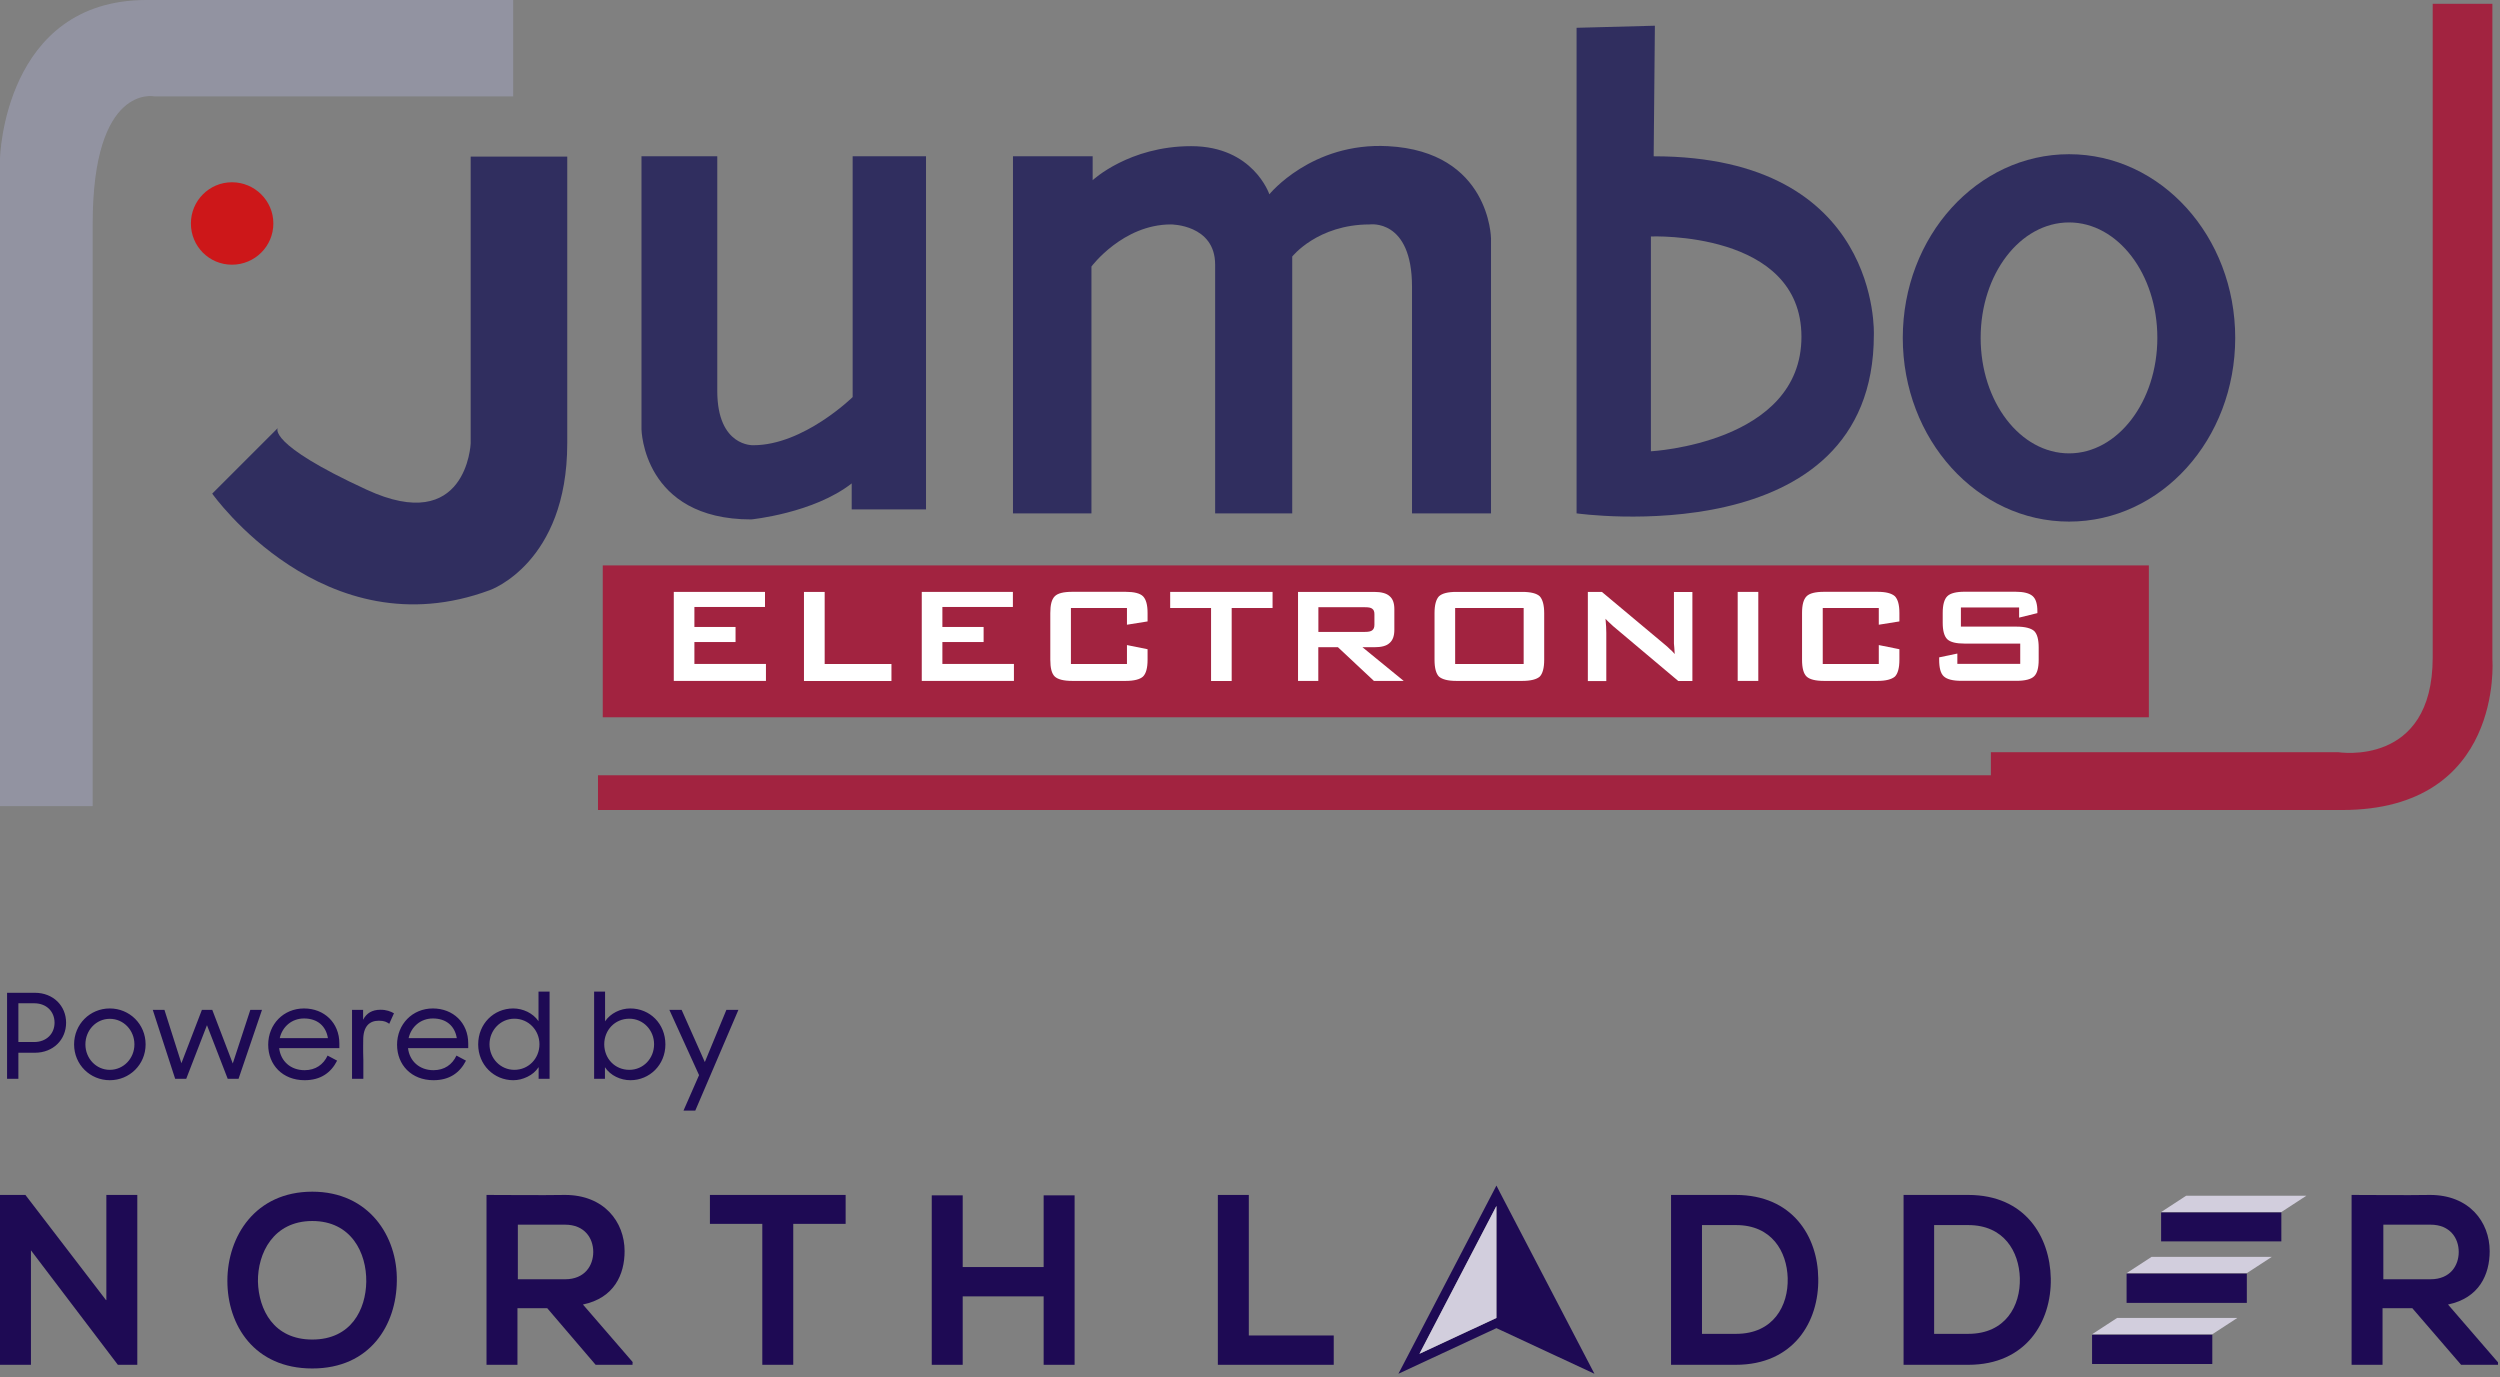 <svg width="679" height="374" viewBox="0 0 679 374" fill="none" xmlns="http://www.w3.org/2000/svg">
<rect x="0" y="0" width="679" height="374" fill="#808080" stroke="none"/>
<g clip-path="url(#clip0_1267_201)">
<path d="M162.416 210.57H540.72V204.291H635.032C635.032 204.291 660.721 208.477 660.721 178.587V1.035H676.929V179.128C676.929 179.128 680.082 220 636.067 220H162.416V210.546V210.57Z" fill="#A22340"/>
<path d="M139.385 26.174H41.921C41.921 26.174 25.172 22.647 25.172 60.767V218.942H0V42.989C0 42.989 1.035 0 39.804 0H139.385V26.174Z" fill="#9293A1"/>
<path d="M127.834 42.566V120.453C127.834 120.453 126.799 145.593 99.557 132.988C72.315 120.453 75.444 116.267 75.444 116.267L57.636 134.07C57.636 134.07 88.03 177.035 133.08 160.267C133.08 160.267 154.064 152.93 154.064 120.43V42.542H127.858L127.834 42.566Z" fill="#302E5F"/>
<path d="M74.244 60.697C74.244 66.882 69.21 71.891 62.999 71.891C56.789 71.891 51.849 66.882 51.849 60.697C51.849 54.512 56.836 49.503 62.999 49.503C69.163 49.503 74.244 54.489 74.244 60.697Z" fill="#CD1719"/>
<path d="M174.226 42.448V116.573C174.226 116.573 174.578 141.077 204.032 141.077C204.032 141.077 220.946 139.408 231.321 131.294V138.349H251.505V42.448H231.579V107.848C231.579 107.848 218.264 120.923 204.62 120.923C204.62 120.923 194.81 121.441 194.81 106.178V42.448H174.249H174.226Z" fill="#302E5F"/>
<path d="M275.124 42.448V139.431H296.438V72.385C296.438 72.385 304.954 60.955 318.033 60.955C318.033 60.955 330.031 60.955 330.031 71.867V139.431H350.968V69.68C350.968 69.68 357.838 60.955 372.023 60.955C372.023 60.955 383.503 59.309 383.503 77.888V139.431H404.958V64.742C404.958 64.742 404.699 41.154 376.94 39.696C356.214 38.614 344.758 52.772 344.758 52.772C344.758 52.772 340.406 39.696 323.515 39.696C306.624 39.696 296.767 48.938 296.767 48.938V42.448H275.148H275.124Z" fill="#302E5F"/>
<path d="M449.137 42.448L449.467 6.984L428.2 7.549V139.431C428.2 139.431 508.938 150.907 508.938 90.939C508.938 90.939 511.008 42.448 449.137 42.448ZM448.385 122.57V64.224C448.385 64.224 489.271 62.555 489.271 91.48C489.271 120.406 448.385 122.57 448.385 122.57Z" fill="#302E5F"/>
<path d="M561.963 41.883C537.003 41.883 516.795 64.201 516.795 91.763C516.795 119.324 536.979 141.665 561.963 141.665C586.946 141.665 607.084 119.371 607.084 91.763C607.084 64.154 586.876 41.883 561.963 41.883ZM561.963 123.134C548.695 123.134 537.944 109.118 537.944 91.763C537.944 74.407 548.695 60.415 561.963 60.415C575.231 60.415 585.935 74.454 585.935 91.763C585.935 109.071 575.16 123.134 561.963 123.134Z" fill="#302E5F"/>
<path d="M583.63 153.565H163.71V194.813H583.63V153.565Z" fill="#A22340"/>
<path d="M183 184.936V160.761H207.772V164.853H188.599V170.285H199.773V174.377H188.599V180.327H208.031V184.936H183Z" fill="white"/>
<path d="M218.358 184.936V160.761H223.981V180.35H242.119V184.96H218.382L218.358 184.936Z" fill="white"/>
<path d="M275.382 184.936V180.327H255.951V174.377H267.148V170.285H255.951V164.853H275.1V160.761H250.352V184.936H275.359H275.382Z" fill="white"/>
<path d="M306.082 165.135H290.862V180.35H306.082V175.2L311.681 176.329V179.198C311.681 181.432 311.258 182.961 310.434 183.76C309.611 184.513 308.011 184.936 305.729 184.936H291.238C288.862 184.936 287.309 184.513 286.486 183.76C285.639 182.961 285.263 181.432 285.263 179.198V166.499C285.263 164.241 285.639 162.783 286.486 161.937C287.286 161.137 288.838 160.737 291.238 160.737H305.729C308.011 160.737 309.611 161.137 310.434 161.937C311.258 162.783 311.681 164.241 311.681 166.499V168.78L306.082 169.674V165.111V165.135Z" fill="white"/>
<path d="M345.628 165.135V160.761H317.821V165.135H328.925V184.96H334.524V165.135H345.628Z" fill="white"/>
<path d="M372.705 165.347C373.105 165.629 373.293 166.076 373.293 166.805V169.674C373.293 170.403 373.105 170.873 372.705 171.179C372.375 171.484 371.693 171.626 370.729 171.626H358.072V164.923H370.729C371.717 164.923 372.375 165.041 372.705 165.347ZM358.049 184.936V175.788H363.389L373.152 184.936H381.244L370.046 175.788H373.222C375.128 175.788 376.539 175.459 377.386 174.659C378.28 173.907 378.704 172.731 378.704 171.061V165.441C378.704 163.794 378.28 162.619 377.386 161.89C376.563 161.137 375.151 160.761 373.222 160.761H352.544V184.936H358.049Z" fill="white"/>
<path d="M395.218 165.135H413.826V180.35H395.218V165.135ZM389.619 179.221C389.619 181.456 390.043 182.961 390.819 183.76C391.689 184.513 393.218 184.936 395.571 184.936H413.426C415.755 184.936 417.355 184.513 418.202 183.76C418.978 182.961 419.402 181.432 419.402 179.221V166.522C419.402 164.265 418.955 162.807 418.202 161.96C417.355 161.161 415.755 160.761 413.426 160.761H395.571C393.218 160.761 391.689 161.161 390.819 161.96C390.043 162.807 389.619 164.265 389.619 166.522V179.221Z" fill="white"/>
<path d="M431.259 184.936V160.761H435.07L452.102 175.012C452.69 175.529 453.208 175.929 453.631 176.399C454.102 176.752 454.478 177.223 454.854 177.646C454.76 176.329 454.713 175.318 454.643 174.777V160.784H459.653V184.96H455.819L438.081 170.026C437.658 169.603 437.258 169.274 436.952 168.968C436.623 168.662 436.34 168.38 436.058 168.051C436.129 168.827 436.152 169.556 436.223 170.191C436.246 170.849 436.27 171.414 436.27 171.908V184.983H431.235L431.259 184.936Z" fill="white"/>
<path d="M471.956 184.936V160.761H477.555V184.936H471.956Z" fill="white"/>
<path d="M510.279 165.135H495.058V180.35H510.279V175.2L515.878 176.329V179.198C515.878 181.432 515.454 182.961 514.654 183.76C513.76 184.513 512.208 184.936 509.902 184.936H495.411C493.058 184.936 491.482 184.513 490.682 183.76C489.835 182.961 489.436 181.432 489.436 179.198V166.499C489.436 164.241 489.835 162.783 490.682 161.937C491.482 161.137 493.058 160.737 495.411 160.737H509.902C512.208 160.737 513.737 161.137 514.654 161.937C515.454 162.783 515.878 164.241 515.878 166.499V168.78L510.279 169.674V165.111V165.135Z" fill="white"/>
<path d="M548.413 164.994H532.581V170.191H547.684C550.036 170.191 551.636 170.638 552.459 171.367C553.306 172.167 553.706 173.695 553.706 175.882V179.198C553.706 181.432 553.282 182.914 552.459 183.69C551.636 184.489 550.012 184.913 547.684 184.913H532.722C530.346 184.913 528.769 184.489 527.923 183.69C527.076 182.914 526.676 181.409 526.676 179.198V178.54L531.616 177.505V180.303H548.695V174.8H533.639C531.31 174.8 529.734 174.424 528.887 173.625C528.064 172.825 527.64 171.32 527.64 169.156V166.476C527.64 164.241 528.064 162.76 528.887 161.937C529.711 161.114 531.31 160.714 533.639 160.714H547.354C549.636 160.714 551.165 161.114 552.059 161.89C552.953 162.666 553.353 164.077 553.353 166.029V166.523L548.389 167.745V164.947L548.413 164.994Z" fill="white"/>
</g>
<path d="M1.92 293V269.64H9.472C14.464 269.64 17.952 273.192 17.952 277.768C17.952 282.376 14.464 285.928 9.44 285.928H4.992V293H1.92ZM9.248 272.488H4.992V283.016H9.248C12.704 283.016 14.816 280.68 14.816 277.768C14.816 274.792 12.704 272.488 9.248 272.488ZM29.82 293.384C24.445 293.384 20.125 289.128 20.125 283.656C20.125 278.152 24.445 273.896 29.82 273.896C35.197 273.896 39.548 278.152 39.548 283.656C39.548 289.128 35.197 293.384 29.82 293.384ZM29.82 290.568C33.565 290.568 36.508 287.464 36.508 283.656C36.508 279.816 33.565 276.712 29.82 276.712C26.108 276.712 23.197 279.816 23.197 283.656C23.197 287.464 26.108 290.568 29.82 290.568ZM47.573 293L41.493 274.28H44.661L49.269 288.776L54.837 274.28H57.653L63.221 288.84L67.989 274.28H71.157L64.789 293H61.845L56.213 278.44L50.581 293H47.573ZM82.731 293.384C76.747 293.384 72.843 289.224 72.843 283.752C72.843 278.184 77.003 273.896 82.571 273.896C88.043 273.896 92.171 277.768 92.171 283.4V284.68H75.819C76.235 288.232 78.955 290.664 82.731 290.664C85.707 290.664 87.851 289.128 88.971 286.696L91.563 288.072C89.867 291.4 87.051 293.384 82.731 293.384ZM82.571 276.616C79.243 276.616 76.683 278.856 75.979 281.96H89.067C88.523 278.632 86.187 276.616 82.571 276.616ZM95.611 293V274.28H98.618V276.968C99.546 275.144 101.115 274.248 103.355 274.248C104.987 274.248 106.075 274.696 107.003 275.208L105.723 278.056C104.987 277.576 104.411 277.224 102.875 277.224C100.347 277.224 98.65 278.76 98.65 282.44C98.65 282.632 98.587 285.288 98.683 287.848V293H95.611ZM117.731 293.384C111.747 293.384 107.843 289.224 107.843 283.752C107.843 278.184 112.003 273.896 117.571 273.896C123.043 273.896 127.171 277.768 127.171 283.4V284.68H110.819C111.235 288.232 113.955 290.664 117.731 290.664C120.707 290.664 122.851 289.128 123.971 286.696L126.563 288.072C124.867 291.4 122.051 293.384 117.731 293.384ZM117.571 276.616C114.243 276.616 111.683 278.856 110.979 281.96H124.067C123.523 278.632 121.187 276.616 117.571 276.616ZM139.411 293.384C134.163 293.384 129.875 289.224 129.875 283.656C129.875 278.056 134.099 273.896 139.411 273.896C142.003 273.896 144.755 275.144 146.259 277.352V269.32H149.267V293H146.291V289.832C145.555 290.952 144.531 291.848 143.251 292.456C142.003 293.064 140.723 293.384 139.411 293.384ZM139.699 290.568C143.539 290.568 146.515 287.496 146.515 283.624C146.515 279.784 143.539 276.68 139.699 276.68C135.955 276.68 132.947 279.784 132.947 283.624C132.947 287.496 135.955 290.568 139.699 290.568ZM171.217 293.384C168.561 293.384 165.809 292.136 164.305 289.864V293H161.361V269.32H164.337V277.384C165.841 275.176 168.529 273.896 171.185 273.896C176.529 273.896 180.721 278.056 180.721 283.656C180.721 289.224 176.433 293.384 171.217 293.384ZM170.929 290.568C174.705 290.568 177.649 287.496 177.649 283.624C177.649 279.784 174.705 276.68 170.929 276.68C166.993 276.68 164.113 279.784 164.113 283.624C164.113 287.496 166.993 290.568 170.929 290.568ZM185.639 301.64L189.863 292.008L181.799 274.28H185.127L191.431 288.456L197.287 274.28H200.551L188.839 301.64H185.639Z" fill="#1E0A54"/>
<g clip-path="url(#clip1_1267_201)">
<path fill-rule="evenodd" clip-rule="evenodd" d="M28.777 353.09L6.898 324.545H0V370.681H8.407V339.592L32.01 370.681H37.291V324.545H28.884V353.09H28.777Z" fill="#1E0A54"/>
<path fill-rule="evenodd" clip-rule="evenodd" d="M84.821 323.66C69.301 323.66 61.757 335.83 61.757 347.889C61.757 359.949 69.086 371.677 84.821 371.677C100.557 371.677 107.67 359.838 107.778 347.889C107.994 335.83 100.233 323.66 84.821 323.66ZM84.821 331.626C95.383 331.626 99.587 340.255 99.479 348.111C99.371 355.634 95.383 363.821 84.821 363.821C74.259 363.821 70.271 355.634 70.056 348.111C69.948 340.366 74.259 331.626 84.821 331.626Z" fill="#1E0A54"/>
<path fill-rule="evenodd" clip-rule="evenodd" d="M171.906 370.017L158.326 354.307C166.84 352.536 169.642 346.119 169.642 339.813C169.642 331.847 164.038 324.545 153.476 324.545C146.362 324.656 139.249 324.545 132.136 324.545V370.681H140.542V355.302H148.626L161.775 370.681H171.798V370.017H171.906ZM153.476 332.622C158.757 332.622 161.128 336.273 161.128 340.034C161.128 343.685 158.865 347.447 153.476 347.447H140.65V332.622H153.476Z" fill="#1E0A54"/>
<path fill-rule="evenodd" clip-rule="evenodd" d="M207.041 370.681H215.448V332.4H229.674V324.545C216.633 324.545 205.748 324.545 192.814 324.545V332.4H207.041V370.681V370.681Z" fill="#1E0A54"/>
<path fill-rule="evenodd" clip-rule="evenodd" d="M291.862 370.681V324.655H283.456V344.128H261.469V324.655H253.062V370.681H261.469V352.094H283.456V370.681H291.862Z" fill="#1E0A54"/>
<path fill-rule="evenodd" clip-rule="evenodd" d="M330.77 324.545V370.681H362.241V362.715H339.176V324.545H330.77Z" fill="#1E0A54"/>
<path fill-rule="evenodd" clip-rule="evenodd" d="M471.42 324.545C465.924 324.545 459.349 324.545 453.853 324.545V370.681C459.349 370.681 465.924 370.681 471.42 370.681C487.156 370.681 494.054 358.953 493.838 347.226C493.73 335.83 486.833 324.545 471.42 324.545ZM462.259 332.732H471.528C481.228 332.732 485.324 339.924 485.539 347.115C485.755 354.639 481.659 362.273 471.528 362.273H462.259V332.732Z" fill="#1E0A54"/>
<path fill-rule="evenodd" clip-rule="evenodd" d="M534.578 324.545C529.081 324.545 522.506 324.545 517.01 324.545V370.681C522.506 370.681 529.081 370.681 534.578 370.681C550.313 370.681 557.211 358.953 556.995 347.226C556.78 335.83 549.99 324.545 534.578 324.545ZM525.309 332.732H534.578C544.278 332.732 548.373 339.924 548.589 347.115C548.804 354.639 544.709 362.273 534.578 362.273H525.309V332.732Z" fill="#1E0A54"/>
<path fill-rule="evenodd" clip-rule="evenodd" d="M678.461 370.017L664.881 354.307C673.396 352.536 676.198 346.119 676.198 339.813C676.198 331.847 670.594 324.545 660.031 324.545C652.918 324.656 645.805 324.545 638.691 324.545V370.681H647.098V355.302H655.181L668.438 370.681H678.461V370.017ZM660.139 332.622C665.42 332.622 667.791 336.273 667.791 340.034C667.791 343.685 665.528 347.447 660.139 347.447H647.314V332.622H660.139Z" fill="#1E0A54"/>
<path fill-rule="evenodd" clip-rule="evenodd" d="M568.204 370.46H600.861V362.494H568.204V370.46Z" fill="#1E0A54"/>
<path fill-rule="evenodd" clip-rule="evenodd" d="M574.994 357.958H607.651L600.861 362.383H568.204L574.994 357.958Z" fill="#D2CEDD"/>
<path fill-rule="evenodd" clip-rule="evenodd" d="M577.581 353.864H610.238V345.898H577.581V353.864Z" fill="#1E0A54"/>
<path fill-rule="evenodd" clip-rule="evenodd" d="M584.371 341.362H617.028L610.238 345.787H577.581L584.371 341.362Z" fill="#D2CEDD"/>
<path fill-rule="evenodd" clip-rule="evenodd" d="M586.958 337.158H619.615V329.302H586.958V337.158Z" fill="#1E0A54"/>
<path fill-rule="evenodd" clip-rule="evenodd" d="M593.748 324.766H626.405L619.615 329.192H586.958L593.748 324.766Z" fill="#D2CEDD"/>
<path fill-rule="evenodd" clip-rule="evenodd" d="M407.507 324.102L433.051 373.115L406.43 360.723L379.809 373.115L406.43 322L407.507 324.102ZM406.43 327.532L385.521 367.694L406.43 357.957V327.532Z" fill="#1E0A54"/>
<path fill-rule="evenodd" clip-rule="evenodd" d="M406.43 357.957V327.532L385.521 367.693L406.43 357.957Z" fill="#D2CEDD"/>
</g>
<defs>
<clipPath id="clip0_1267_201">
<rect width="677" height="220" fill="white"/>
</clipPath>
<clipPath id="clip1_1267_201">
<rect width="679" height="52" fill="white" transform="translate(0 322)"/>
</clipPath>
</defs>
</svg>
